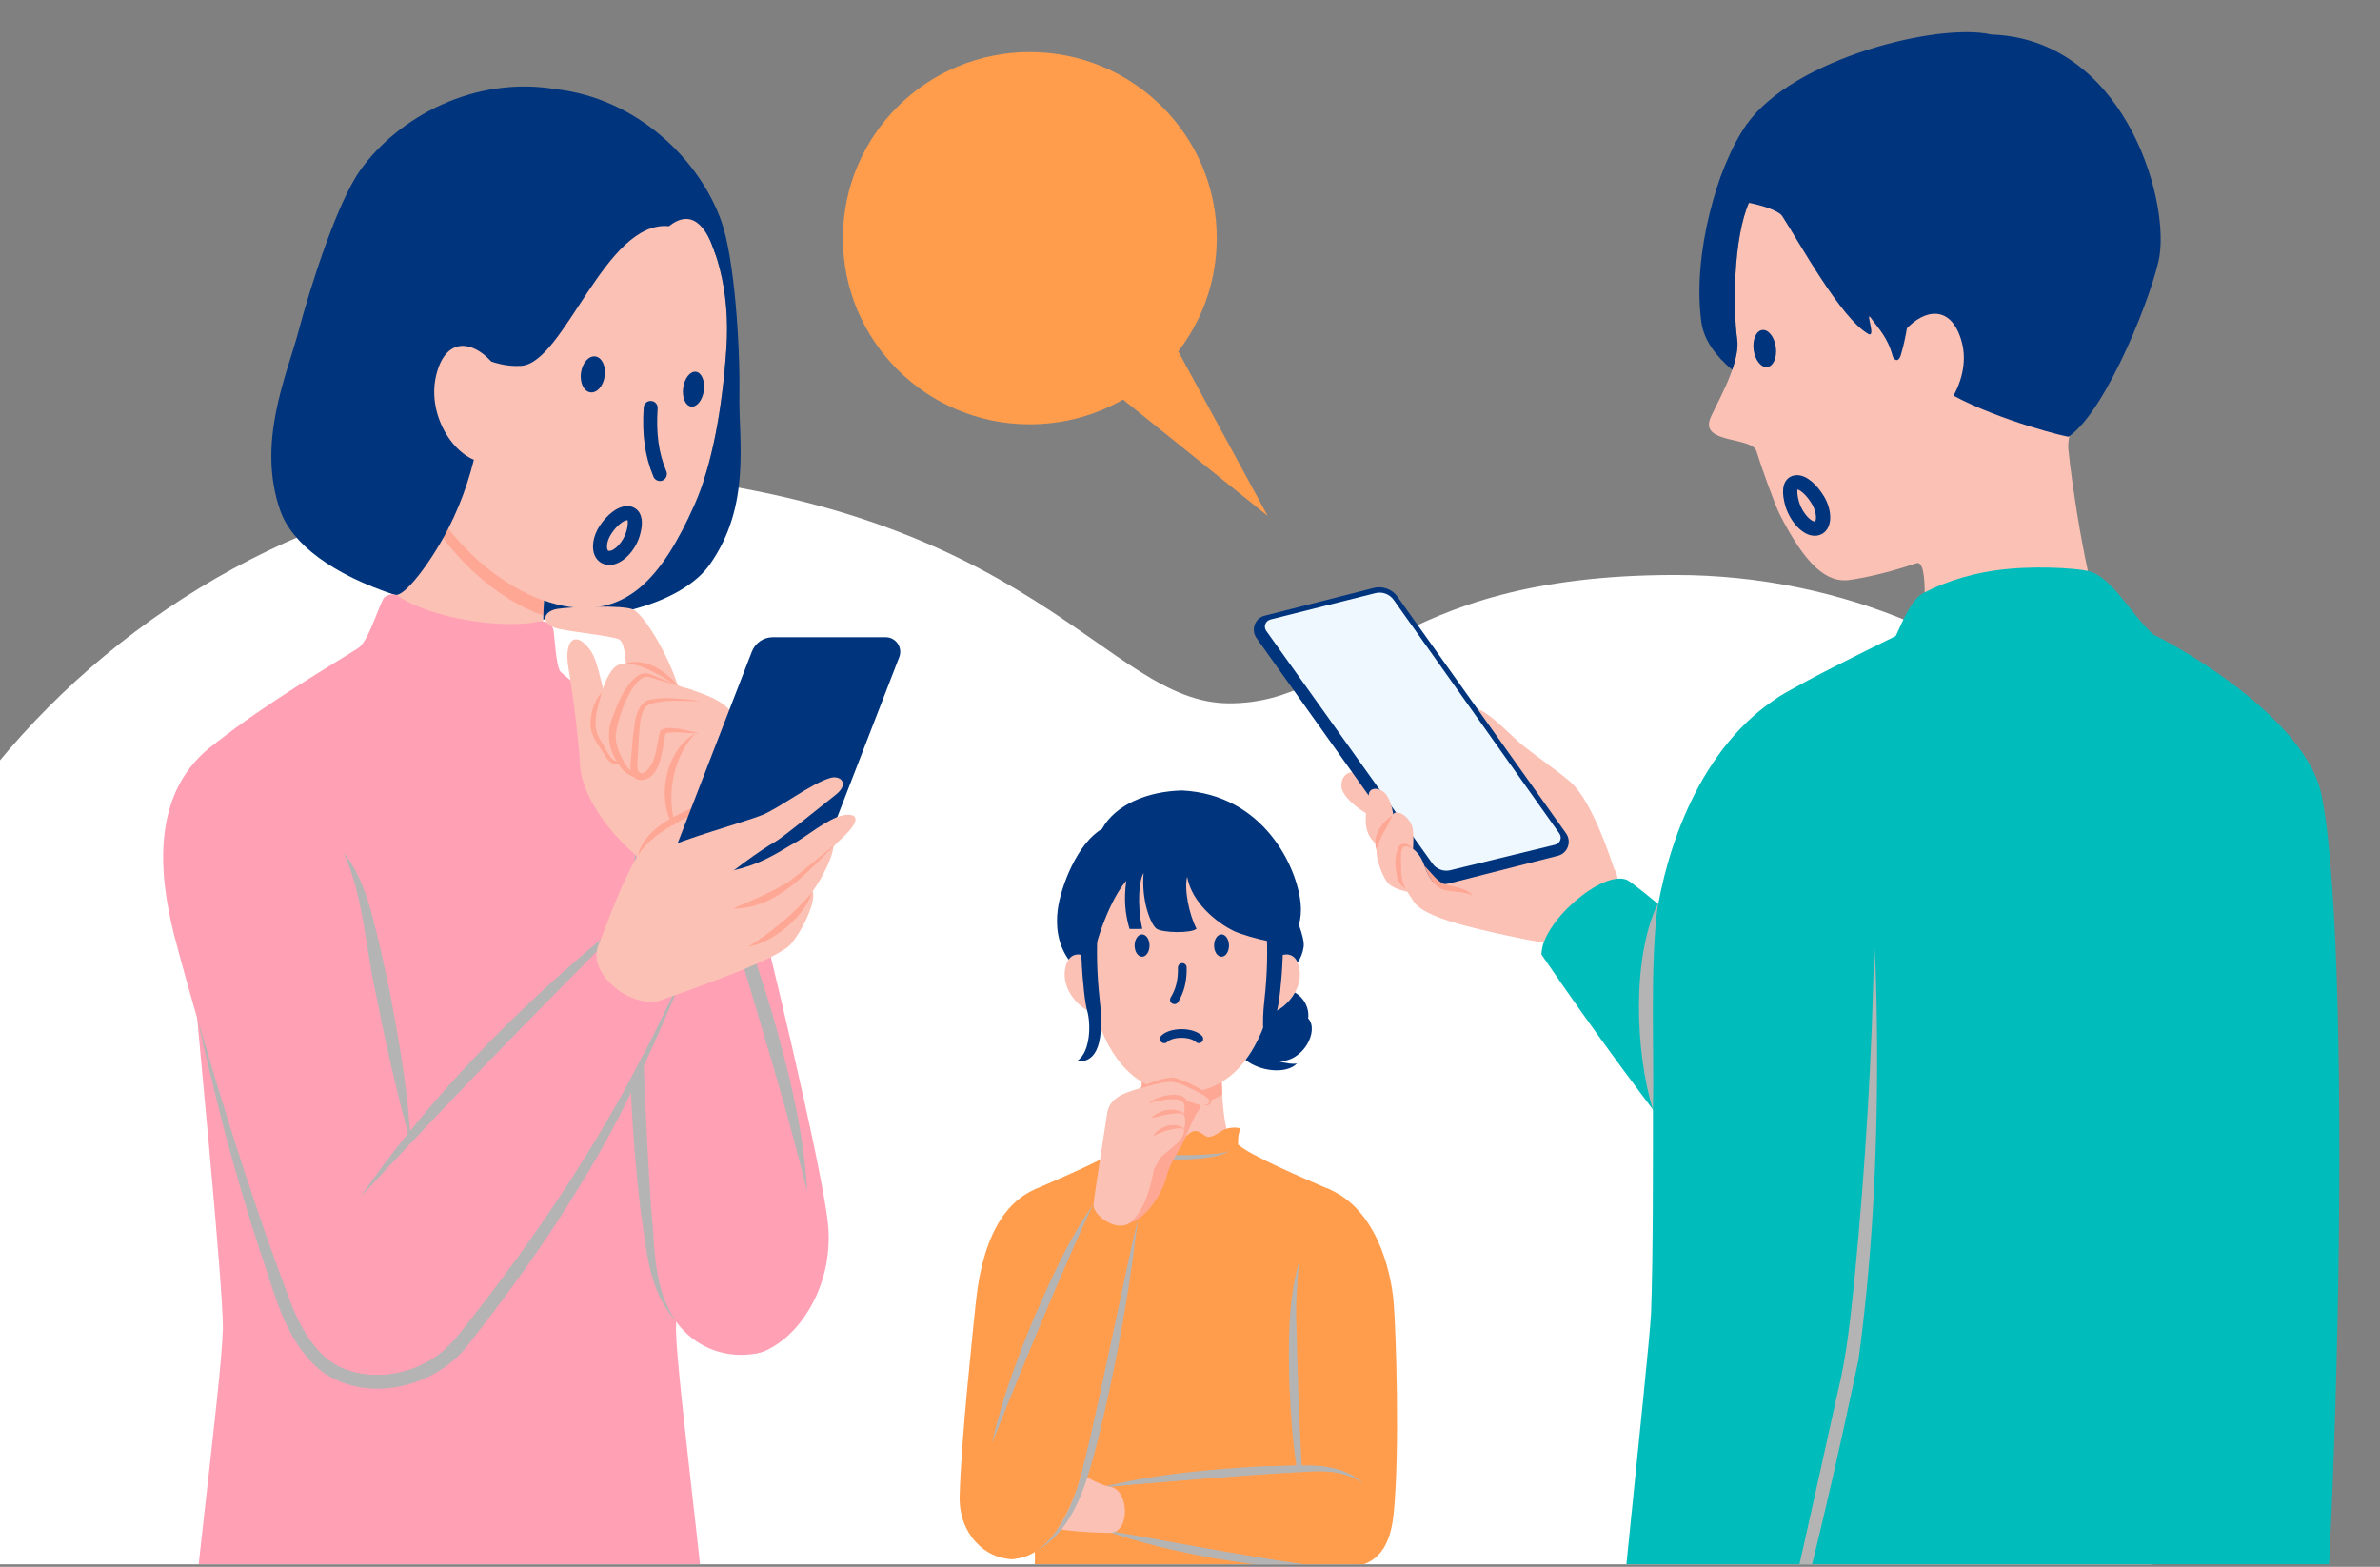 <svg width="480" height="316" viewBox="0 0 480 316" fill="none" xmlns="http://www.w3.org/2000/svg">
<rect x="0" y="0" width="480" height="316" fill="#808080" stroke="none"/>
<g clip-path="url(#clip0_2842_310662)">
<path d="M123.886 95.163C208.872 101.688 222.929 141.847 247.922 141.847C272.916 141.847 279.291 115.962 337.867 115.962C405.649 115.962 460.598 171.116 460.598 239.153C460.598 307.189 405.649 362.344 337.867 362.344C292.839 362.344 294.56 344.745 264.149 344.745C221.246 344.745 225.895 411.94 123.886 419.14C34.757 419.14 -37.497 346.615 -37.497 257.151C-37.497 167.688 34.757 95.163 123.886 95.163Z" fill="white"/>
<mask id="mask0_2842_310662" style="mask-type:luminance" maskUnits="userSpaceOnUse" x="186" y="0" width="438" height="187">
<path d="M623.012 0.5H186.075V186.895H623.012V0.5Z" fill="white"/>
</mask>
<g mask="url(#mask0_2842_310662)">
<path d="M384.654 16.654C369.954 18.73 358.452 28.092 352.786 40.745C349.502 48.073 349.53 62.533 350.362 68.478C351.081 73.618 345.485 82.556 344.809 84.717C343.329 89.504 353.364 88.078 354.252 91.015C355.14 93.952 357.973 101.874 358.946 103.752C364.118 113.905 368.389 117.633 373.012 116.969C376.846 116.432 381.948 115.133 386.487 113.594C389.108 112.704 388.037 125.371 387.488 131.16C387.008 136.131 378.1 152.92 375.873 159.797C373.646 166.66 421.794 139.308 425.515 129.678C421.23 121.544 417.707 96.875 417.143 90.549C416.931 88.134 418.158 84.971 418.637 84.209C420.723 80.82 423.26 77.261 424.049 75.51C426.953 69.099 429.25 61.008 427.813 50.728C424.486 26.991 407.417 13.449 384.654 16.654Z" fill="#FCC1B5"/>
<path d="M356.439 74.029C357.672 73.855 358.438 72.043 358.148 69.981C357.859 67.919 356.625 66.388 355.391 66.561C354.158 66.735 353.393 68.547 353.682 70.609C353.971 72.671 355.206 74.202 356.439 74.029Z" fill="#00347C"/>
<path d="M366.614 100.828C365.458 98.893 363.626 97.086 362.202 97.283C360.765 97.481 360.864 99.529 361.427 101.548C362.174 104.203 364.444 106.857 366.248 106.603C368.052 106.349 368.136 103.369 366.614 100.814V100.828Z" stroke="#00347C" stroke-width="2.88" stroke-linecap="round" stroke-linejoin="round"/>
</g>
<mask id="mask1_2842_310662" style="mask-type:luminance" maskUnits="userSpaceOnUse" x="186" y="0" width="438" height="323">
<path d="M623.012 0.5H186.075V322.455H623.012V0.5Z" fill="white"/>
</mask>
<g mask="url(#mask1_2842_310662)">
<path d="M401.54 6.953C390.955 4.524 361.736 11.754 352.307 25.027C351.306 26.185 350.347 43.229 353.772 39.021C357.606 37.27 361.087 37.214 364.202 38.259L371.8 43.399C379.989 51.942 384.175 66.797 384.387 66.416C386.557 71.979 388.446 76.851 393.999 79.816C403.696 84.984 417.03 88.19 417.185 88.077C424.979 82.824 434.578 58.098 435.55 51.462C437.368 39.092 427.854 7.8 401.554 6.967L401.54 6.953Z" fill="#00347C"/>
<path d="M384.388 66.416C388.137 62.349 393.464 61.389 395.593 68.76C398.088 77.445 390.265 86.92 384.472 87.739C383.105 87.936 382.344 68.633 384.388 66.416Z" fill="#FCC1B5"/>
<path d="M347.12 40.377C352.349 40.292 358.509 42.156 359.425 43.554C362.836 48.807 371.25 64.185 376.775 67.334C378.537 68.336 375.916 62.095 377.466 64.312C378.777 66.204 380.666 67.927 381.709 71.796C381.892 72.46 382.822 73.377 383.372 71.556C383.598 70.836 385.444 64.566 384.866 59.553C383.372 46.59 376.635 25.903 359.157 20.227C354.788 18.8 342.85 40.434 347.134 40.363L347.12 40.377Z" fill="#00347C"/>
<path d="M349.347 74.591C350.122 72.389 350.601 70.214 350.362 68.477C349.516 62.532 349.502 48.072 352.786 40.744C353.42 39.318 354.139 37.948 354.928 36.606L352.307 25.027C346.359 33.359 341.242 51.476 343.145 65.032C343.652 68.661 346.162 71.937 349.361 74.591H349.347Z" fill="#00347C"/>
<path d="M313.097 173.14C306.952 169.667 305.007 161.124 303.992 158.398C302.991 155.673 296.606 148.556 295.591 146.113C294.576 143.67 295.042 141.736 298.03 142.95C300.877 144.108 304.893 148.485 306.683 149.968C309.263 152.1 314.633 155.842 316.747 157.72C319.806 160.432 322.893 167.167 325.571 175.315" fill="#FCC1B5"/>
<path d="M275.915 164.231C273.66 163.087 270.756 160.531 270.558 158.794C270.361 157.057 271.446 154.911 274.463 156.027C277.479 157.156 279.114 157.876 280.354 158.484C281.595 159.077 278.156 165.375 275.915 164.231Z" fill="#FCC1B5"/>
<path d="M291.46 184.945C295.167 187.092 307.175 189.408 311.206 190.085C320.636 191.653 328.642 179.707 325.598 175.329C322.553 170.966 307.105 158.907 297.957 159.274C294.109 159.429 288.81 162.479 287.527 167.21C285.751 173.734 289.049 182.714 291.474 184.945H291.46Z" fill="#FCC1B5"/>
<path d="M314.195 172.589L292.207 178.181C290.403 178.633 288.501 177.941 287.43 176.43L253.418 128.687C252.234 127.021 253.081 124.663 255.068 124.169L277.055 118.577C278.859 118.125 280.762 118.817 281.834 120.328L315.844 168.07C317.028 169.737 316.182 172.095 314.195 172.589Z" fill="#00347C"/>
<path d="M256.195 124.946L277.394 119.622C278.789 119.269 280.255 119.82 281.087 120.992L314.491 168.085C315.097 168.932 314.646 170.118 313.645 170.358L292.531 175.498C291.15 175.837 289.698 175.301 288.881 174.143L255.378 127.233C254.772 126.386 255.208 125.2 256.209 124.96L256.195 124.946Z" fill="#F0F8FF"/>
<path d="M296.999 180.596C294.927 179.579 292.234 180.045 290.585 179.255C289.669 178.817 288.175 177.249 287.273 174.595C285.92 170.641 283.129 170.161 282.805 171.135C282.481 172.109 282.566 172.83 282.608 174.948C282.65 177.066 282.34 177.758 285.117 181.839C287.893 185.92 301.861 188.108 311.206 190.071" fill="#FCC1B5"/>
<path d="M278.69 170.725C276.745 170.146 275.674 168.17 275.477 166.348C275.279 164.526 275.8 161.519 276.082 160.05C276.364 158.582 278.831 158.793 279.888 160.714C280.945 162.634 281.114 165.105 281.269 166.546" fill="#FCC1B5"/>
<path d="M286.555 180.384C282.848 179.777 280.551 179.114 279.649 177.744C278.564 176.106 277.549 173.253 277.619 171.446C277.676 170.133 280.156 166.066 280.833 164.442C281.509 162.818 284.61 164.781 284.935 167.266C285.259 169.751 284.779 173.366 284.765 173.578" fill="#FCC1B5"/>
<path d="M277.62 171.46C276.661 168.721 278.564 165.896 280.833 164.456C279.832 166.814 278.183 168.946 277.62 171.46Z" fill="#FEA795"/>
<path d="M296.999 180.597C295.096 179.665 292.911 180.018 290.938 179.397C288.993 178.592 287.978 176.46 287.273 174.596C288.542 175.881 289.825 177.745 291.305 178.338C292.996 178.874 295.646 178.973 296.999 180.597Z" fill="#FEA795"/>
<path d="M284.85 171.149C282.229 169.582 282.539 172.406 282.581 174.157C282.581 175.95 282.553 177.786 283.554 179.353C282.765 178.788 282.06 177.998 281.792 176.953C281.411 174.778 281.101 173.041 282.017 170.923C282.581 169.582 284.385 170.175 284.85 171.163V171.149Z" fill="#FEA795"/>
<path d="M391.391 234.976C385.359 226.164 331.376 178.831 328.106 177.448C323.201 175.386 310.882 185.963 310.882 192.5C318.775 204.094 362.596 267.581 382.709 273.596" fill="#00BDBC"/>
<path d="M345.429 197.569C346.035 186.174 349.77 146.042 358.988 140.408C364.316 137.146 374.083 132.359 382.343 128.264C384.076 124.437 385.669 120.78 387.938 119.594C390.588 118.21 395.549 116.007 402.582 115.019C409.616 114.03 418.383 114.511 421.286 115.202C425.797 116.29 429.814 123.83 434.113 127.841H434.056C446.643 134.209 465.629 147.426 468.222 160.361C475.143 194.9 470.843 341.856 465.191 365.197C462.09 378.062 350.079 377.61 347.909 367.697C347.317 364.986 344.654 298.703 345.682 275.573C346.979 246.54 345.16 202.469 345.414 197.555L345.429 197.569Z" fill="#00BDBC"/>
<path d="M358.989 140.409C342.695 150.59 336.042 171.404 334.013 184.875C332.829 192.698 333.83 242.008 332.984 264.842C332.702 272.453 323.061 358.999 324.09 362.303C325.669 367.401 345.359 373.459 350.348 369.251C353.294 358.759 371.378 278.341 372.125 273.625C375.465 252.359 379.44 191.865 377.552 168.467C375.719 145.888 371.787 132.402 359.003 140.395L358.989 140.409Z" fill="#00BDBC"/>
<g style="mix-blend-mode:color-burn">
<path d="M334.409 182.149C332.703 194.096 333.647 211.605 333.366 223.806C329.814 212.382 329.053 192.966 334.409 182.149Z" fill="#B4B4B4"/>
</g>
<g style="mix-blend-mode:color-burn">
<path d="M350.348 369.264C357.536 340.302 364.217 309.745 370.658 280.642C372.476 273.271 373.195 265.702 373.999 258.176C376.198 235.554 377.579 212.848 377.988 190.113L378.297 195.804L378.453 201.495C378.932 225.74 378.086 250.07 374.845 274.118C368.093 306.172 360.426 338.057 350.334 369.25L350.348 369.264Z" fill="#B4B4B4"/>
</g>
</g>
<mask id="mask2_2842_310662" style="mask-type:luminance" maskUnits="userSpaceOnUse" x="124" y="148" width="229" height="115">
<path d="M352.559 148.363H124.133V262.258H352.559V148.363Z" fill="white"/>
</mask>
<g mask="url(#mask2_2842_310662)">
<path d="M246.481 205.336C246.481 208.236 245.603 225.355 248.168 229.92C249.653 232.565 258.509 238.567 265.247 239.741C267.892 240.196 258.061 260.873 238.355 260.873C218.649 260.873 208.817 240.196 211.462 239.741C218.2 238.567 227.056 232.574 228.541 229.92C231.098 225.355 230.228 208.227 230.228 205.336C231.484 205.336 245.243 205.336 246.499 205.336H246.481Z" fill="#FCC1B5"/>
<path d="M238.346 223.017C241.289 223.017 244.039 222.281 246.499 220.756C246.148 214.405 246.481 207.124 246.481 205.328H230.21C230.21 207.124 230.544 214.405 230.193 220.756C232.662 222.281 235.403 223.017 238.346 223.017Z" fill="#FEA795"/>
<path d="M238.346 163.362C226.556 163.362 219.07 172.57 218.824 186.562C218.692 193.974 219.896 201.499 221.381 205.784C224.895 215.92 231.019 220.388 238.346 220.388C245.673 220.388 251.797 215.92 255.311 205.784C256.796 201.499 257.999 193.974 257.867 186.562C257.621 172.57 250.136 163.362 238.346 163.362Z" fill="#FCC1B5"/>
<path d="M238.293 207.562C240.05 207.562 241.588 208.062 242.405 208.903C242.739 209.253 242.73 209.805 242.387 210.138C242.036 210.471 241.482 210.462 241.149 210.121C240.674 209.639 239.532 209.306 238.293 209.306C237.054 209.306 235.912 209.63 235.438 210.121C235.104 210.471 234.542 210.48 234.199 210.138C233.848 209.805 233.839 209.245 234.182 208.903C234.999 208.062 236.536 207.562 238.293 207.562Z" fill="#00347C"/>
<path d="M236.852 202.507C236.694 202.507 236.545 202.463 236.395 202.384C235.983 202.13 235.851 201.596 236.097 201.184C237.169 199.423 237.608 197.61 237.564 195.148C237.555 194.666 237.942 194.263 238.425 194.254C238.908 194.219 239.312 194.631 239.321 195.113C239.374 197.899 238.838 200.054 237.608 202.095C237.441 202.367 237.151 202.516 236.852 202.516V202.507Z" fill="#00347C"/>
<path d="M246.358 192.949C247.184 192.949 247.861 191.942 247.861 190.698C247.861 189.454 247.184 188.446 246.358 188.446C245.532 188.446 244.856 189.454 244.856 190.698C244.856 191.942 245.532 192.949 246.358 192.949Z" fill="#00347C"/>
<path d="M230.333 192.949C231.159 192.949 231.836 191.942 231.836 190.698C231.836 189.454 231.159 188.446 230.333 188.446C229.508 188.446 228.831 189.454 228.831 190.698C228.831 191.942 229.508 192.949 230.333 192.949Z" fill="#00347C"/>
<path d="M256.672 193.675C258.834 191.879 261.566 191.774 262.111 195.664C262.752 200.246 258.175 204.486 255.223 204.486C254.529 204.486 255.495 194.648 256.672 193.667V193.675Z" fill="#FCC1B5"/>
<path d="M220.212 193.675C218.051 191.879 215.319 191.774 214.774 195.664C214.133 200.246 218.71 204.486 221.662 204.486C222.356 204.486 221.39 194.648 220.212 193.667V193.675Z" fill="#FCC1B5"/>
</g>
<mask id="mask3_2842_310662" style="mask-type:luminance" maskUnits="userSpaceOnUse" x="124" y="148" width="229" height="201">
<path d="M352.559 148.363H124.133V348.116H352.559V148.363Z" fill="white"/>
</mask>
<g mask="url(#mask3_2842_310662)">
<path d="M219.255 203.813C220.019 206.371 220.002 212.188 217.19 214.002C220.239 214.361 222.98 212.083 221.794 201.649C220.608 191.214 221.53 182.006 222.76 179.728C223.99 177.451 220.406 175.812 219.07 180.07C217.067 186.457 218.491 201.254 219.255 203.813Z" fill="#00347C"/>
<path d="M252.798 168.067C250.751 163.494 240.314 162.793 238.407 162.793C229.27 162.793 222.681 169.425 222.681 169.425C220.072 170.967 214.01 188.866 219.624 196.111C221.258 188.752 223.893 181.524 227.144 177.626C226.635 181.454 226.907 184.223 227.794 187.333C228.295 187.394 230.377 187.333 230.377 187.333C229.261 182.181 229.771 177.406 230.641 176.084C230.158 181.752 232.117 186.553 233.285 187.333C234.454 188.113 240.085 188.279 241.307 187.333C239.813 184.354 238.785 179.404 239.426 176.819C240.358 182.067 245.401 186.115 248.915 187.797C250.215 188.419 253.914 189.479 255.583 189.768C256.567 191.521 257.085 194.569 257.156 196.111C258.008 194.105 260.134 186.851 260.231 184.284C260.564 175.926 257.964 169.302 252.789 168.076L252.798 168.067Z" fill="#00347C"/>
<path d="M257.551 203.813C256.787 206.371 256.804 212.188 259.616 214.002C256.567 214.361 253.826 212.083 255.012 201.649C256.198 191.214 255.276 182.006 254.046 179.728C252.816 177.451 256.4 175.812 257.736 180.07C259.739 186.457 258.315 201.254 257.551 203.813Z" fill="#00347C"/>
<path d="M263.833 205.371C264.088 203.225 262.972 201.227 261.171 200.167C259.879 202.471 257.586 204.18 255.724 204.451C255.583 204.924 255.451 205.371 255.302 205.783C254.186 209.007 252.807 211.644 251.208 213.764C254.081 216.103 259.449 216.699 261.575 214.474C260.784 214.684 258.992 214.386 257.85 214.027C262.84 214.229 266.117 207.842 263.824 205.38L263.833 205.371Z" fill="#00347C"/>
<path d="M261.979 186.553C262.322 185.186 262.453 183.758 262.322 182.304C261.654 174.91 254.889 160.252 238.398 159.42C231.502 159.586 224.974 162.232 222.259 167.173C217.313 170.021 213.931 178.764 213.324 183.469C212.894 186.763 213.324 190.469 215.521 193.527C216.355 192.318 217.7 192.265 219.017 192.905C218.859 190.837 218.789 188.708 218.824 186.579C219.07 172.588 226.555 163.38 238.346 163.38C250.136 163.38 257.621 172.588 257.867 186.579C257.902 188.743 257.823 190.916 257.665 193.019C259.229 192.16 260.881 192.265 261.698 194.105C262.287 193.282 262.734 192.257 262.919 190.96C263.051 190.066 262.673 188.48 261.979 186.571V186.553Z" fill="#00347C"/>
<path d="M227.013 230.831C224.535 233.074 213.852 237.63 208.659 239.89C207.166 245.366 204.53 263.72 204.908 268.837C205.382 275.381 208.826 309.182 208.73 314.473C208.615 320.843 204.293 352.567 203.221 369.484C215.653 371.052 261.057 371.052 273.488 369.484C272.416 352.558 268.094 320.834 267.98 314.473C267.883 309.182 271.318 275.381 271.802 268.837C272.171 263.72 269.631 245.366 268.138 239.89C262.945 237.63 252.174 233.065 249.697 230.831C249.697 229.692 249.679 228.764 250.136 227.817C250.391 227.3 247.79 227.169 246.464 228.045C245.585 228.623 244.153 229.578 243.354 229.21C242.554 228.842 242.001 228.019 240.894 228.115C239.787 228.212 239.137 229.596 238.363 229.596C237.59 229.596 236.94 228.212 235.833 228.115C234.726 228.019 234.199 228.825 233.373 229.21C232.574 229.587 231.142 228.623 230.263 228.045C228.937 227.178 226.336 227.3 226.591 227.817C227.048 228.764 227.153 229.841 227.03 230.831H227.013Z" fill="#FF9D4D"/>
<path d="M268.208 239.89C277.556 244.052 280.525 256.054 281.079 262.722C281.509 267.934 282.371 292.544 281.062 305.397C280.28 313.054 276.985 316.234 270.369 316.234C265.608 316.234 263.613 311.057 263.06 303.951C262.014 290.704 261.268 265.043 261.434 261.837C261.97 251.28 262.568 237.376 268.217 239.89H268.208Z" fill="#FF9D4D"/>
<g style="mix-blend-mode:color-burn">
<path d="M247.904 232.153C246.516 233.029 244.795 233.248 243.196 233.52C238.785 234.063 234.173 234.046 229.903 232.705C229.516 232.574 229.112 232.425 228.787 232.162C229.525 232.477 230.342 232.539 231.133 232.644C235.122 233.047 239.145 233.056 243.152 232.837C244.742 232.697 246.394 232.705 247.896 232.153H247.904Z" fill="#B4B4B4"/>
</g>
<g style="mix-blend-mode:color-burn">
<path d="M206.129 254.494C205.69 257.902 205.294 261.319 205.066 264.753C204.723 268.197 205.303 271.613 205.558 275.039L207.429 295.584C205.409 288.899 204.512 282.065 203.81 275.17C203.651 272.56 203.282 269.931 203.423 267.312C203.757 262.922 204.697 258.656 206.129 254.494Z" fill="#B4B4B4"/>
</g>
<path d="M208.659 239.89C199.311 244.051 197.396 256.72 196.728 263.378C196.21 268.582 193.856 290.152 193.539 301.725C193.328 309.418 198.776 314.35 203.959 314.42C210.39 314.508 214.01 300.937 214.695 293.849C215.969 280.62 216.848 266.471 217.085 263.264C217.893 252.129 214.308 237.375 208.668 239.89H208.659Z" fill="#FF9D4D"/>
<g style="mix-blend-mode:color-burn">
<path d="M261.646 296.951C262.023 299.299 262.48 301.629 263.06 303.951C262.893 301.594 262.753 299.246 262.612 296.889C266.917 296.618 271.573 296.618 275.123 299.412C271.802 296.031 267.172 295.496 262.524 295.531C261.988 285.999 261.663 276.458 261.452 266.909C261.259 263.291 261.672 258.235 261.962 254.564C259.704 262.616 259.853 271.044 260.046 279.323C260.292 284.755 260.653 290.17 261.435 295.54C259.3 295.584 257.182 295.715 255.206 295.698C243.855 296.294 232.521 297.327 221.46 300.122C229.297 299.316 240.587 298.475 248.546 297.835C252.913 297.511 257.288 297.196 261.654 296.951H261.646Z" fill="#B4B4B4"/>
</g>
<g style="mix-blend-mode:color-burn">
<path d="M244.838 314.28C252.535 315.524 260.266 316.663 268.103 316.085C252.965 314.342 237.309 310.986 222.277 308.48C229.639 311.144 237.177 312.861 244.838 314.28Z" fill="#B4B4B4"/>
</g>
<path d="M221.451 300.114C225.703 299.614 259.51 296.784 266.249 296.758C273.708 296.723 278.487 300.849 278.505 306.045C278.514 310.171 275.131 316.304 270.378 316.225C262.823 316.111 230.272 309.759 222.277 308.48L221.451 300.114Z" fill="#FF9D4D"/>
<path d="M223.832 309.155C217.05 309.05 210.865 308.358 209.749 307.105C207.948 305.099 210.742 291.677 212.077 292.851C213.764 294.332 220.081 299.203 223.938 299.869C227.795 300.534 227.935 309.208 223.832 309.147V309.155Z" fill="#FCC1B5"/>
<g style="mix-blend-mode:color-burn">
<path d="M220.608 242.746C213.254 258.332 206.445 275.197 200.058 291.177C201.912 282.521 205.048 274.304 208.378 266.138C211.919 258.087 215.477 249.939 220.608 242.746Z" fill="#B4B4B4"/>
</g>
<g style="mix-blend-mode:color-burn">
<path d="M208.782 312.966C213.738 309.54 216.215 303.574 217.849 297.985C220.494 287.988 223.419 273.383 225.66 263.15C226.916 257.333 228.102 251.498 229.508 245.716C229.332 247.205 229.156 248.686 228.937 250.158L228.365 254.6C226.687 266.401 224.429 278.106 221.601 289.688C219.378 298.16 217.076 308.366 208.782 312.966Z" fill="#B4B4B4"/>
</g>
<path d="M220.608 242.746C218.42 246.417 200.199 289.846 198.038 296.723C195.938 303.39 199.215 314.412 203.959 314.412C211.734 314.412 215.863 304.065 217.19 300.201C219.641 293.07 227.531 253.338 229.508 245.707L220.608 242.746Z" fill="#FF9D4D"/>
<path d="M227.083 246.716C229.49 247.014 233.918 242.484 235.368 236.991C235.904 234.958 237.063 233.136 238.109 231.322C239.137 229.737 240.472 225.575 241.685 224.033C242.897 222.491 240.718 221.431 238.882 222.877C237.31 224.121 235.596 228.72 233.936 229.964C233.874 230.008 233.822 230.052 233.751 230.078C232.521 230.683 229.359 230.525 228.515 231.357C225.888 233.96 223.34 241.713 223.103 243.851C222.866 245.988 224.676 246.418 227.083 246.716Z" fill="#FEA795"/>
<path d="M232.706 235.834C231.959 240.302 230.466 244.551 227.856 246.593C225.247 248.634 220.371 245.068 220.538 242.939C220.713 240.81 222.971 226.854 223.261 224.664C223.56 222.482 224.895 221.492 226.345 220.73C227.795 219.968 235.166 217.786 236.774 218.207C238.372 218.627 241.298 219.985 242.906 220.94C244.575 221.93 244.048 222.85 242.572 222.894C241.386 222.929 238.662 221.553 237.002 221.422C234.814 221.247 233.154 222.272 232.732 222.64C232.311 223.008 236.115 227.625 235.79 229.447C235.465 231.269 232.706 235.825 232.706 235.825V235.834Z" fill="#FCC1B5"/>
<path d="M229.622 219.573C231.599 218.451 233.663 217.636 235.948 217.347C236.369 217.295 236.888 217.347 237.309 217.479C238.908 217.943 244.689 220.326 244.267 222.28C244.03 223.007 243.152 223.042 242.581 222.911C242.941 222.902 243.31 222.84 243.626 222.648C244.707 221.737 242.712 220.86 242.045 220.466C240.165 219.59 238.082 218.267 235.992 218.171C233.821 218.355 231.713 218.968 229.622 219.573Z" fill="#FEA795"/>
<path d="M231.651 222.491C233.725 221.956 236.378 221.343 237.898 221.79C239.69 222.316 238.715 225.146 238.407 225.417L234.454 227.599" fill="#FCC1B5"/>
<path d="M231.651 222.491C233.9 220.52 241.017 219.355 239.295 224.279C239.075 224.717 238.838 225.163 238.407 225.417C240.911 220.038 234.603 221.755 231.651 222.491Z" fill="#FEA795"/>
<path d="M232.126 225.532C234.673 224.848 237.898 224.007 238.706 224.813C239.321 225.426 239.154 228.195 237.819 229.36C236.483 230.525 234.129 230.569 234.129 230.569" fill="#FCC1B5"/>
<path d="M232.126 225.531C233.628 224.015 235.956 223.384 237.986 224.085C238.276 224.217 238.697 224.453 238.715 224.812C238.548 224.576 238.223 224.532 237.951 224.514C235.974 224.479 234.032 225.066 232.126 225.531Z" fill="#FEA795"/>
<path d="M232.504 229.193C234.77 227.879 238.495 227.108 238.768 227.827C239.04 228.536 237.959 230.148 237.415 230.578C236.879 231.007 234.717 232.821 234.278 233.215C233.839 233.609 231.599 236.167 231.353 236.395" fill="#FCC1B5"/>
<path d="M232.504 229.194C233.602 227.267 236.519 226.259 238.496 227.372C238.636 227.459 238.794 227.661 238.768 227.827C238.61 227.582 238.285 227.573 238.021 227.556C236.088 227.617 234.2 228.292 232.504 229.194Z" fill="#FEA795"/>
</g>
<mask id="mask4_2842_310662" style="mask-type:luminance" maskUnits="userSpaceOnUse" x="-91" y="0" width="369" height="186">
<path d="M-90.378 0.5H277.446V185.411H-90.378V0.5Z" fill="white"/>
</mask>
<g mask="url(#mask4_2842_310662)">
<path d="M84.563 89.856C83.913 94.521 81.451 122.257 76.344 129.028C73.388 132.954 63.583 139.497 53.808 144.617C50.313 146.452 54.996 176.792 86.445 181.23C117.88 185.668 136.681 156.281 132.579 154.944C122.096 151.544 112.249 138.458 110.467 133.864C107.411 125.941 112.66 98.603 113.31 93.938C111.316 93.653 86.558 90.154 84.549 89.87L84.563 89.856Z" fill="#FCC1B5"/>
<path d="M83.488 98.902C84.012 94.635 84.365 91.235 84.564 89.856C86.558 90.14 111.316 93.639 113.325 93.924C112.844 97.337 109.901 112.941 109.576 124.149C100.31 120.906 89.968 112.244 83.503 98.902H83.488Z" fill="#FEA795"/>
<path d="M116.282 27.71C135.508 30.427 148.127 46.884 146.5 70.41C145.651 82.628 143.614 93.823 140.063 101.831C133.301 117.05 126.256 124.006 114.712 122.384C104.115 120.891 90.563 111.133 83.022 94.519C79.868 87.55 75.652 74.805 76.5 62.587C78.17 38.492 94.68 24.68 116.282 27.738V27.71Z" fill="#FCC1B5"/>
<path d="M133.074 97.021C133.258 97.021 133.442 96.979 133.626 96.908C134.347 96.609 134.687 95.77 134.389 95.044C132.833 91.332 132.296 87.42 132.635 82.371C132.692 81.588 132.098 80.906 131.32 80.863C130.556 80.806 129.862 81.404 129.82 82.186C129.452 87.691 130.061 92 131.787 96.14C132.013 96.68 132.536 97.007 133.088 97.007L133.074 97.021Z" fill="#00347C"/>
<path d="M119.061 79.128C117.738 78.941 116.892 77.169 117.172 75.169C117.451 73.17 118.75 71.701 120.073 71.888C121.396 72.075 122.243 73.847 121.963 75.847C121.684 77.846 120.384 79.315 119.061 79.128Z" fill="#00347C"/>
<path d="M139.38 81.996C138.227 81.833 137.512 80.131 137.783 78.194C138.054 76.257 139.208 74.819 140.36 74.981C141.513 75.144 142.228 76.847 141.958 78.784C141.687 80.721 140.533 82.159 139.38 81.996Z" fill="#00347C"/>
<path d="M122.875 113.95C125.534 113.95 128.137 111.035 129.015 108.076C129.637 105.999 129.594 104.406 128.915 103.339C128.477 102.657 127.798 102.23 126.963 102.102C124.629 101.775 122.238 104.051 120.908 106.099C119.607 108.119 119.225 110.451 119.96 112.059C120.427 113.083 121.29 113.737 122.379 113.893C122.549 113.922 122.705 113.922 122.875 113.922V113.95ZM126.482 104.918C126.482 104.918 126.539 104.918 126.567 104.918C126.61 105.004 126.751 105.715 126.298 107.265C125.661 109.399 123.78 111.248 122.775 111.091C122.676 111.077 122.606 111.063 122.535 110.892C122.266 110.295 122.436 108.958 123.285 107.663C124.374 105.985 125.789 104.918 126.496 104.918H126.482Z" fill="#00347C"/>
</g>
<mask id="mask5_2842_310662" style="mask-type:luminance" maskUnits="userSpaceOnUse" x="-91" y="0" width="369" height="325">
<path d="M-90.378 0.5H277.446V324.805H-90.378V0.5Z" fill="white"/>
</mask>
<g mask="url(#mask5_2842_310662)">
<path d="M109.719 121.104C111.431 121.701 113.1 122.142 114.699 122.37C126.229 124.006 133.288 117.036 140.05 101.816C143.615 93.808 145.639 82.614 146.488 70.41C148.129 46.884 135.509 30.441 116.269 27.71C94.652 24.652 78.157 38.477 76.488 62.558C75.639 74.777 79.855 87.521 83.01 94.491C83.264 95.06 83.547 95.6 83.816 96.155C83.037 102.698 81.75 112.57 79.855 120.051C67.023 115.87 58.874 109.682 56.526 102.983C51.716 89.257 57.8 75.787 60.162 66.954C62.751 57.224 68.056 40.839 72.597 34.409C80.308 23.514 95.869 15.221 112.068 17.981C128.393 19.816 141.083 32.105 145.512 44.708C148.115 52.147 149.289 69.656 149.119 79.727C148.963 88.873 151.538 101.987 143.148 113.85C138.508 120.407 126.257 125.115 109.549 124.93C109.577 123.707 109.634 122.413 109.719 121.104Z" fill="#00347C"/>
<path d="M75.652 38.877C85.555 27.114 101.683 21.24 120.018 24.767C129.581 26.616 143.955 33.671 144.337 51.437C142.413 45.249 139.314 42.12 134.914 45.619C122.041 44.353 113.878 73.143 105.135 73.783C101.896 74.01 99.363 73 97.906 72.531C97.877 81.634 96.717 94.35 90.365 106.683C86.729 113.723 81.439 120.522 79.684 119.953C71.819 117.436 59.511 102.159 58.832 88.988C58.69 85.517 65.749 50.626 75.652 38.863V38.877Z" fill="#00347C"/>
<path d="M98.967 72.8C95.346 68.86 90.183 67.921 88.131 75.062C85.712 83.468 91.626 92.386 97.214 93.183C98.529 93.368 100.948 74.948 98.967 72.8Z" fill="#FCC1B5"/>
<path d="M132.977 149.085C141.536 153.594 148.921 168.173 151.85 178.642C153.958 186.166 165.827 235.353 166.987 246.789C168.302 259.846 160.451 270.642 153.236 272.776C146.587 274.739 143.361 266.418 139.725 255.124C131.845 230.645 123.159 191.003 121.971 186.238C117.571 168.657 122.494 143.566 132.992 149.099L132.977 149.085Z" fill="#FFA0B5"/>
<path d="M44.954 268.294C45.11 259.702 39.578 204.827 38.8 194.201C38.206 185.895 42.21 158.869 43.624 149.766C53.626 141.843 67.546 133.721 72.173 130.749C74.125 129.611 76.021 123.309 77.252 120.849C77.705 119.953 79.373 119.554 80.194 120.137C87.069 124.888 101.683 126.837 108.431 125.4C109.86 125.087 111.417 125.656 111.657 127.221C111.87 128.658 112.138 134.39 113.044 135.485C113.044 135.485 113.043 135.485 113.058 135.485C117.047 139.126 125.422 144.901 132.977 149.083C135.382 157.973 143.078 185.895 142.484 194.201C141.72 204.827 136.174 259.702 136.33 268.294C136.514 278.634 143.474 330.139 145.2 357.605C125.182 360.151 56.074 360.151 36.055 357.605C37.781 330.125 44.742 278.62 44.926 268.294H44.954Z" fill="#FFA0B5"/>
<path d="M43.624 149.781C30.015 159.382 32.165 176.878 35.093 188.442C36.932 195.71 46.963 232.166 58.309 261.994C60.219 267 62.553 271.068 65.623 273.728C70.093 277.626 75.596 277.668 80.18 275.976C87.07 273.444 91.993 265.407 89.036 253.9C80.364 220.104 73.106 183.52 71.847 179.04C66.924 161.601 51.773 144.035 43.624 149.767V149.781Z" fill="#FFA0B5"/>
<g style="mix-blend-mode:color-burn">
<path d="M142.598 169.522C148.922 192.835 157.084 216.845 162.786 240.329C162.121 227.897 159.023 215.935 155.656 204.044C152.091 192.224 147.889 180.731 142.598 169.522Z" fill="#B4B4B4"/>
</g>
<path d="M132.877 258.549C130.218 246.587 128.675 178.583 128.166 171.328L142.582 169.536C143.997 176.364 160.648 230.614 164.241 246.971C166.123 255.52 160.775 270.91 153.221 272.787C145.595 274.679 135.607 270.867 132.863 258.563L132.877 258.549Z" fill="#FFA0B5"/>
<g style="mix-blend-mode:color-burn">
<path d="M58.322 261.991C60.43 267.396 63.372 273.185 68.819 275.788C74.251 278.135 80.76 277.509 85.923 274.735C89.488 272.915 92.049 269.8 94.425 266.656C96.278 264.352 99.872 259.63 101.64 257.254C111.02 244.652 119.622 231.452 127.12 217.626C126.681 206.631 126.737 195.622 127.232 184.627C109.577 203.616 90.181 222.648 72.568 241.608C75.653 237.127 78.906 232.789 82.301 228.579C79.868 219.547 77.774 210.443 75.977 201.269C73.714 191.526 73.431 181.213 69.343 171.982C72.526 176.007 74.266 181.228 75.426 186.078C76.586 190.302 77.831 196.376 78.75 200.714C80.419 209.718 82.089 218.907 82.683 228.109C95.784 211.908 111.02 197.514 127.247 184.471C127.261 184.101 127.275 183.717 127.289 183.347C127.614 179.336 127.784 175.339 128.208 171.313C128.718 183.176 129.241 199.434 129.751 212.705C132.552 207.243 135.098 201.667 137.984 196.262C135.395 202.549 132.708 208.822 129.836 214.995C129.892 216.46 129.948 217.897 130.005 219.262C130.359 227.256 130.741 235.236 131.293 243.215C132.113 251.01 131.576 259.658 136.272 266.358C130.614 260.327 130.288 251.152 129.1 243.372C128.209 235.748 127.6 228.095 127.247 220.429C124.134 226.772 120.767 233.002 117.018 239.005C110.284 250.228 102.419 261.052 94.326 271.336C87.635 279.984 73.714 283.199 64.703 276.428C57.12 270.17 55.337 260.298 52.196 251.607C49.734 244.054 47.528 236.43 45.448 228.778C43.807 222.306 41.204 212.108 39.902 205.65C45.42 224.639 51.376 243.514 58.365 262.005L58.322 261.991Z" fill="#B4B4B4"/>
</g>
<path d="M92.12 269.576C124.291 229.564 134.066 202.652 137.957 196.266L127.813 184.005C123.244 189.638 99.378 211.955 65.297 249.563C59.497 255.964 59.553 268.338 65.637 273.729C71.72 279.12 84.735 278.779 92.12 269.576Z" fill="#FFA0B5"/>
<path d="M130.5 174.245C123.483 169.21 117.273 160.676 116.976 154.147C116.806 150.52 115.688 140.577 114.67 134.873C113.651 129.17 115.943 126.894 119.027 131.104C121.107 133.935 120.979 139.553 124.163 145.314C125.945 140.378 134.334 137.419 139.314 139.084C142.568 140.165 145.963 141.345 147.732 143.977C149.826 147.092 148.241 149.823 147.208 154.346C145.977 159.808 143.601 168.356 143.318 172.496C143.035 176.635 133.316 177.019 130.487 174.245H130.5Z" fill="#FCC1B5"/>
<path d="M136.882 138.843C134.675 131.589 129.765 123.95 127.757 122.955C125.748 121.945 115.01 122.371 112.407 122.798C109.238 123.324 108.97 126.055 112.803 126.852C116.241 127.577 122.904 128.203 124.757 128.9C126.964 129.739 126.158 141.033 126.158 141.033" fill="#FCC1B5"/>
<path d="M139.2 139.668C132.777 135.884 128.194 132.982 124.954 134.007C121.714 135.031 120.257 143.906 120.059 146.111C119.946 147.42 120.993 149.098 122.959 152.384C124.388 154.788 126.538 152.953 125.902 149.582C125.591 147.946 126.156 143.522 126.553 142.47" fill="#FCC1B5"/>
<path d="M121.362 139.596C119.721 141.53 119.099 143.792 119.056 146.295C119.325 148.884 121.051 150.705 122.31 152.824C123.159 154.317 125.267 154.773 126.13 152.881C126.738 151.615 126.497 150.249 126.228 149.197C126.002 147.006 126.129 144.645 126.526 142.455C126.186 143.55 126.073 144.688 125.931 145.826C125.408 148.102 126.498 150.534 125.592 152.596C123.767 155.37 122.154 150.79 121.235 149.467C119.07 146.409 120.584 142.896 121.348 139.596H121.362Z" fill="#FEA795"/>
<path d="M136.71 138.302C134.305 135.301 130.118 132.542 126.227 133.793C130.089 134.064 133.386 136.524 136.71 138.302Z" fill="#FEA795"/>
<path d="M139.725 139.184C138.041 138.715 131.873 136.837 130.911 136.567C127.912 135.714 125.394 143.352 124.418 146.581C123.781 148.7 124.29 151.175 126.087 154.034C128.195 157.377 129.978 155.968 130.699 152.555" fill="#FCC1B5"/>
<path d="M136.853 138.344C135.551 137.747 134.221 137.206 132.891 136.666C132.198 136.395 131.647 136.139 130.812 135.841C129.779 135.585 128.803 136.097 128.166 136.609C125.775 138.756 124.7 141.573 123.639 144.432C122.238 147.405 122.663 151.046 124.474 153.677C125.747 156.024 129.086 158.613 130.402 154.773C130.642 154.033 130.712 153.279 130.684 152.539C130.529 153.236 130.331 153.933 130.02 154.573C127.586 158.94 124.304 151.345 124.191 149.04C123.894 146.395 127.445 135.997 130.699 136.509C132.113 136.836 135.395 137.931 136.838 138.33L136.853 138.344Z" fill="#FEA795"/>
<path d="M140.192 147.93C133.684 151.671 132.086 162.452 136.768 168.185C134.137 161.642 135.325 153.136 140.192 147.93Z" fill="#FEA795"/>
<path d="M141.353 141.39C140.348 141.39 133.515 141.092 131.025 141.959C128.55 142.827 128.96 149.384 128.55 153.41C128.139 157.378 130.445 155.899 131.322 154.32C132.2 152.727 132.878 148.19 133.161 147.379C134.406 146.084 138.637 147.336 141.042 147.933" fill="#FCC1B5"/>
<path d="M141.352 141.39C137.815 141.021 134.18 140.366 130.657 141.206C127.983 142.514 128.068 146.027 127.643 148.474C127.488 150.423 127.374 152.129 127.148 154.021C127.035 155.273 127.459 157.151 129.086 157.335C133.458 157.264 133.557 150.864 134.236 147.749L133.981 148.175C133.939 148.061 134.505 147.791 135.071 147.749C137.023 147.578 139.06 147.905 141.041 147.933C139.075 147.45 137.108 146.838 135.071 146.81C134.406 146.824 133.67 146.881 133.175 147.379C132.326 150.095 132.524 153.538 130.289 155.557C128.379 156.98 128.408 154.178 128.606 152.954C128.733 151.489 128.761 150.01 128.861 148.545C129.087 146.44 128.959 143.894 130.516 142.272C133.67 140.836 137.942 141.49 141.38 141.39H141.352Z" fill="#FEA795"/>
<path d="M132.877 201.837C136.301 199.376 146.671 165.168 146.671 165.168C146.671 165.168 147.491 158.824 145.85 160.161C139.512 165.281 134.49 166.263 130.741 169.904C126.992 173.545 123.257 183.972 120.484 191.297" fill="#FCC1B5"/>
<path d="M145.851 160.147C142.427 161.527 139.372 162.95 136.118 164.614C132.935 166.278 129.454 168.838 128.619 172.622C132.51 166.306 140.574 164.969 145.851 160.147Z" fill="#FEA795"/>
<path d="M133.048 190.474H155.824C157.692 190.474 159.361 189.322 160.04 187.572L181.36 132.526C182.11 130.606 180.695 128.515 178.63 128.515H155.853C153.985 128.515 152.316 129.667 151.637 131.416L130.318 186.463C129.568 188.383 130.983 190.474 133.048 190.474Z" fill="#00347C"/>
<path d="M120.485 191.299C118.914 196.22 126.597 203.19 132.878 201.853C137.079 200.302 156.772 193.759 159.602 190.289C162.431 186.818 164.794 181.029 163.818 179.564C162.841 178.099 147.647 175.908 143.898 175.055C140.149 174.201 137.419 169.92 134.009 171.243C130.6 172.566 121.603 187.159 120.499 191.299H120.485Z" fill="#FCC1B5"/>
<path d="M150.859 190.93C153.83 190.446 156.333 188.839 158.625 187.004C160.818 185.069 162.898 182.85 163.761 179.935C160.139 184.287 155.626 187.914 150.873 190.93H150.859Z" fill="#FEA795"/>
<path d="M150.859 190.913C154.353 188.864 160.139 184.171 163.124 180.7C165.869 177.514 169.165 170.487 167.722 169.861C165.586 168.937 158.795 177.073 158.795 177.073L147.789 182.464" fill="#FCC1B5"/>
<path d="M133.995 171.228C137.263 169.35 150.236 165.78 153.716 164.372C157.196 162.963 163.548 158.042 167.453 156.89C169.476 156.292 171.47 158.014 168.457 160.36C166.307 162.039 157.818 168.923 156.531 169.649C152.937 171.668 146.812 176.391 145.921 177.13" fill="#FCC1B5"/>
<path d="M145.78 184.072C148.51 182.977 156.376 179.578 159.063 177.828C161.751 176.093 167.552 171.399 170.735 168.142C173.338 165.496 173.112 163.889 170.099 164.415C167.085 164.941 162.106 169.095 160.224 170.019C159.418 170.403 156.15 172.622 152.825 173.988C148.312 175.837 144.322 176.15 142.738 176.235" fill="#FCC1B5"/>
<path d="M147.803 183.233C156.843 183.304 162.842 175.737 168.826 169.99C165.94 172.309 161.978 175.637 159.064 177.828C155.499 179.99 151.637 181.625 147.803 183.233Z" fill="#FEA795"/>
</g>
<ellipse cx="207.698" cy="48.04" rx="37.698" ry="37.537" fill="#FF9D4D"/>
<path d="M255.677 104.063L209.587 66.992L227.466 52.184L255.677 104.063Z" fill="#FF9D4D"/>
</g>
<defs>
<clipPath id="clip0_2842_310662">
<rect width="480" height="315" fill="white" transform="translate(0 0.5)"/>
</clipPath>
</defs>
</svg>
